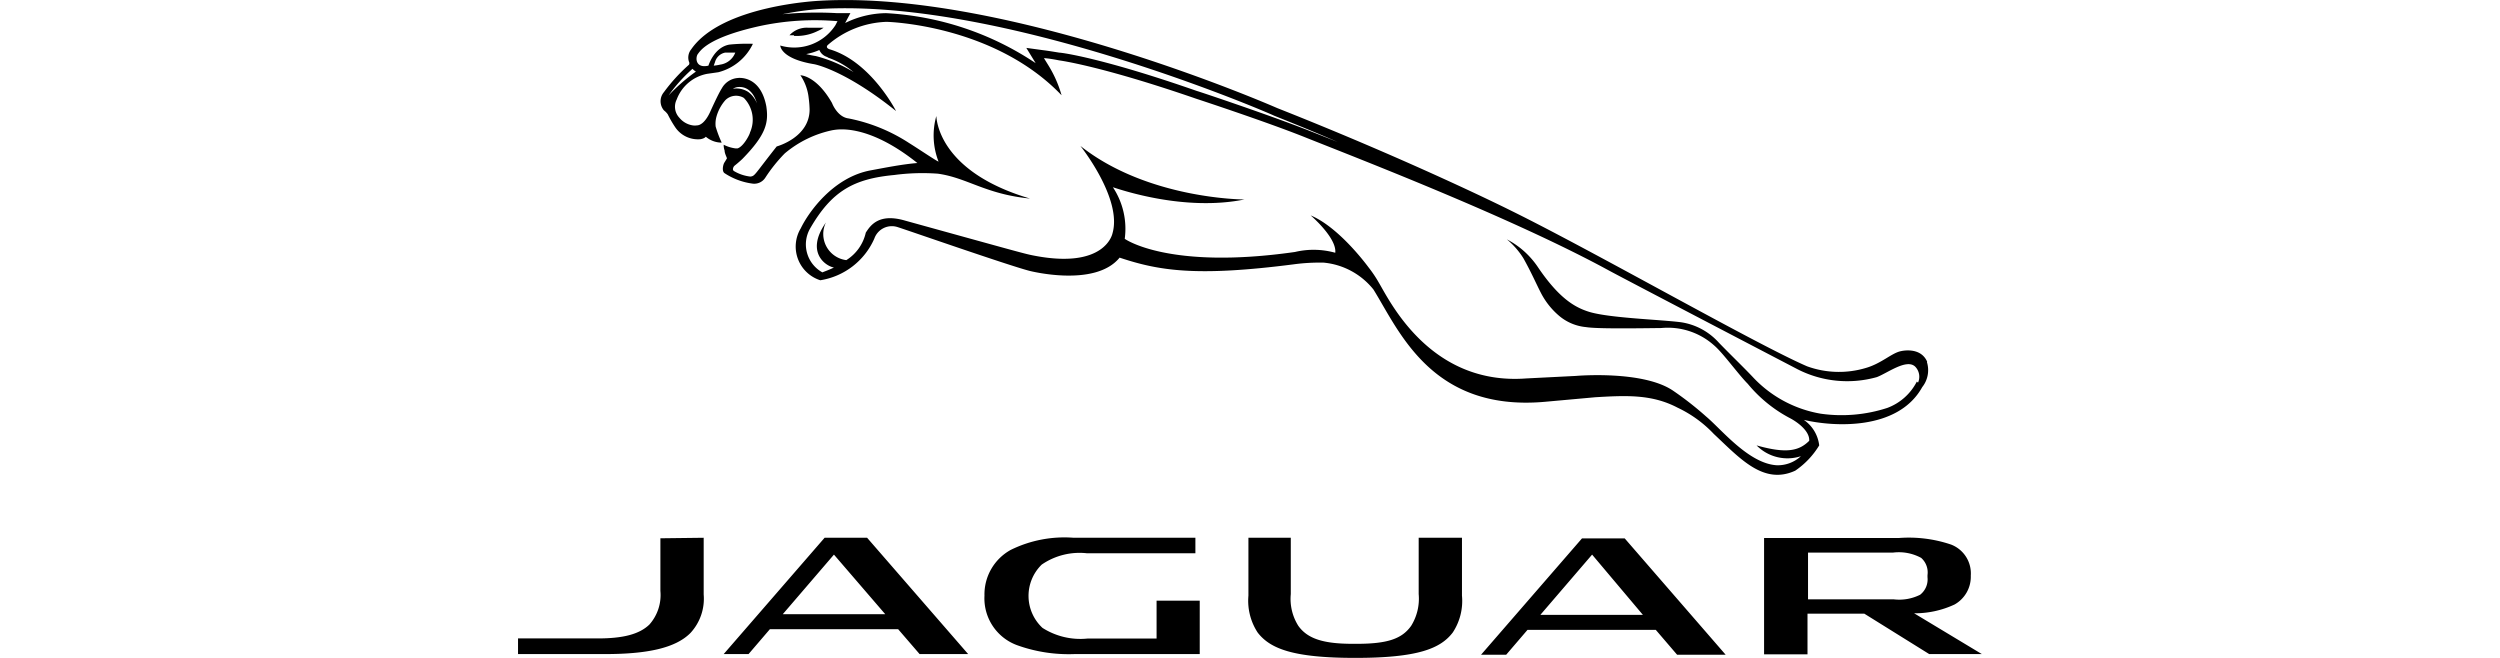 <?xml version="1.0" encoding="UTF-8"?> <svg xmlns="http://www.w3.org/2000/svg" viewBox="0 0 190 50"><defs><style>.cls-1{fill:none;}</style></defs><g id="Layer_2" data-name="Layer 2"><g id="Layer_1-2" data-name="Layer 1"><path d="M62.87,4.36a6.06,6.06,0,0,1,2,1.12A10.42,10.42,0,0,0,62,4.26h0a7.11,7.11,0,0,1-.73-.15,4.5,4.5,0,0,0,1-.31h0a.94.94,0,0,0,.67.55ZM54.24,5l.1-.28A1,1,0,0,1,55.1,4s.31,0,.78,0a1.44,1.44,0,0,1-1.14.91,3.71,3.71,0,0,1-.5.08Zm91.44,24a4.14,4.14,0,0,1-2.24,2,11.22,11.22,0,0,1-5.07.44,9.16,9.16,0,0,1-5.18-2.81c-.76-.8-1.7-1.7-2.56-2.59a4.82,4.82,0,0,0-2.88-1.55c-1.62-.21-5.58-.32-7.07-.82-1-.33-2.2-1-3.8-3.37a6.4,6.4,0,0,0-2.36-2.11,6,6,0,0,1,1.26,1.44c.65,1.17,1,2,1.34,2.65A5.69,5.69,0,0,0,118.49,24a3.69,3.69,0,0,0,2.05.86c.79.13,3.44.1,5.72.07a5.27,5.27,0,0,1,4,1.31c.68.57,1.85,2.21,2.57,2.93A10.45,10.45,0,0,0,136,31.76c.59.3,1.55,1,1.5,1.74-.76.76-1.71,1-4,.35a3.29,3.29,0,0,0,3.37.82,2.59,2.59,0,0,1-1.83.69c-2.13-.12-4.21-2.73-5.37-3.7a24.64,24.64,0,0,0-2.49-1.95c-2.29-1.59-7.41-1.14-7.41-1.14l-3.76.19c-7.33.56-10.41-5.93-11.22-7.28a9.26,9.26,0,0,0-.78-1.16c-.37-.5-2.37-3.1-4.4-3.95,0,0,2,1.71,1.87,2.84a6.14,6.14,0,0,0-3.06-.06c-9.65,1.38-12.94-1-12.94-1a5.71,5.71,0,0,0-.9-3.92c.74.24,5.49,1.84,10,.93,0,0-7.33,0-12.47-4.07,0,0,3.2,4,2.44,6.64,0,0-.52,2.8-6.1,1.67-.6-.12-1.3-.32-9.65-2.63-2-.59-2.64.35-3,.91a3.32,3.32,0,0,1-1.48,2.09,2,2,0,0,1-1.55-2.86c-1.63,2.32.07,3.35.61,3.42-.32.16-.63.27-.88.37a2.43,2.43,0,0,1-.94-3.32c1.65-2.87,3.33-3.79,6.4-4.08a16.16,16.16,0,0,1,3.32-.1c2.23.31,3.62,1.56,7,1.89-7.09-2.09-7.1-6.19-7.12-6.27h0a5.45,5.45,0,0,0,.17,3.46c-.1,0-1.65-1.05-2.24-1.41A13,13,0,0,0,64.49,9c-.84-.1-1.24-1.13-1.24-1.13a1.09,1.09,0,0,0-.08-.15c-1.18-2-2.34-2-2.34-2a3.78,3.78,0,0,1,.63,1.73,7.92,7.92,0,0,1,.07.87c0,2.14-2.5,2.81-2.5,2.81-1.73,2.19-1.64,2.24-2,2.29A3.13,3.13,0,0,1,55.78,13a.17.17,0,0,1-.07-.19.37.37,0,0,1,.12-.22c.33-.26.59-.51.59-.51,1.83-1.87,2-2.78,1.82-4-.46-2.43-2.19-2.15-2.19-2.15a1.52,1.52,0,0,0-1.19.78c-.29.45-.9,1.82-.9,1.82-.38.81-.77,1-1,1a1.1,1.1,0,0,1-.31,0,1.63,1.63,0,0,1-1-.56l-.07-.08a1.22,1.22,0,0,1-.15-1.33,3.08,3.08,0,0,1,2.32-1.95l.84-.12a4,4,0,0,0,2.63-2.16,13.31,13.31,0,0,0-1.79.06c-1.18.21-1.59,1.61-1.59,1.6-1,.23-1-.63-.8-.89S53.8,2.87,57.65,2a20,20,0,0,1,6-.39l-.16.31A3.74,3.74,0,0,1,59.3,3.46s0,1,2.58,1.42c0,0,2.3.41,6.22,3.56,0,0-1.88-3.72-5-4.68,0,0-.4-.09-.2-.33a7.15,7.15,0,0,1,4.48-1.77s8.13.18,13.3,5.58a9,9,0,0,0-1-2.27l-.34-.55s.31,0,1.16.17c0,0,3.1.39,10.4,2.91,0,0,5.46,1.79,8.45,3,4.5,1.79,15.76,6.15,22.93,10.06,1.29.7,14.27,7.47,14.27,7.47a8.3,8.3,0,0,0,6.09.63c.8-.3,2.27-1.43,2.92-.79a1.1,1.1,0,0,1,.21,1.21ZM56.88,7a1.61,1.61,0,0,0-1.18-.25.89.89,0,0,1,.44-.14c.17,0,1-.06,1.39,1.25A2,2,0,0,0,56.88,7Zm-6.15.37a11.89,11.89,0,0,1,1.9-2.14l0,0,0,0a1,1,0,0,0,.26.21,14,14,0,0,0-2.25,2ZM62.34.68c14-.82,34.3,8,34.49,8.11h0c1.7.68,3.32,1.34,4.83,2l-2.2-.87c-3-1.18-8.43-3-8.48-3C83.85,4.43,80.73,4,80.5,4c-.84-.14-1.17-.18-1.18-.18L78,3.64l.71,1.16A22.64,22.64,0,0,0,67.34,1h0a7.16,7.16,0,0,0-3.11.75L64.63,1l-1,0a27.74,27.74,0,0,0-4.17.08A23.71,23.71,0,0,1,62.34.68Zm84.12,26.8c-.52-1.17-2-.79-2-.79-.69.14-1.47.93-2.64,1.27a7.1,7.1,0,0,1-4.48-.12c-3.85-1.66-16.2-8.73-22.48-11.82,0,0-7.21-3.62-17.8-7.81,0,0-20.49-9-34.79-8.15,0,0-7.42.33-9.74,3.69a1,1,0,0,0-.17.94.23.23,0,0,1,0,.23A13.14,13.14,0,0,0,50.46,7a1.07,1.07,0,0,0,0,1.39,1.35,1.35,0,0,1,.29.3,8.37,8.37,0,0,0,.58,1,2.08,2.08,0,0,0,1.9.89c.34-.06.41-.19.41-.19a1.87,1.87,0,0,0,1.21.45,8.81,8.81,0,0,1-.46-1.22,2,2,0,0,1,.06-.75,3.19,3.19,0,0,1,.68-1.26,1.15,1.15,0,0,1,1.4-.17A2.37,2.37,0,0,1,57,10.07c0,.1-.47,1.06-.95,1.21h-.14A2.76,2.76,0,0,1,55,11a1.25,1.25,0,0,0,.07.44c0,.2.12.42.18.59,0,0-.12.21-.2.33s-.21.61,0,.79a5.05,5.05,0,0,0,2.11.8,1,1,0,0,0,1-.44,11.74,11.74,0,0,1,1.48-1.85,8.24,8.24,0,0,1,3.65-1.77c.14,0,2.47-.66,6.43,2.5-1.13.09-2.48.36-3.51.55-2.93.52-4.81,3.28-5.35,4.41a2.69,2.69,0,0,0,1.48,3.95,5.41,5.41,0,0,0,4.11-3.17,1.41,1.41,0,0,1,1.77-.87c.85.27,8.3,2.87,10,3.32,0,0,5,1.3,6.87-1,3,1,5.83,1.46,13.22.51a14.87,14.87,0,0,1,2.29-.13A5.5,5.5,0,0,1,104.38,22c1.94,3.11,4.4,9.29,13,8.54l3.87-.35c2.36-.14,4.29-.23,6.24.79a9.16,9.16,0,0,1,2.76,2c2,1.87,3.78,3.9,6.19,2.79a6.23,6.23,0,0,0,1.82-1.92,2.74,2.74,0,0,0-1.17-1.94c2.19.52,7.14.86,9-2.49a2.07,2.07,0,0,0,.36-1.89ZM60.36,2.73h.32a3.59,3.59,0,0,0,1.48-.38,2.24,2.24,0,0,0,.43-.24H61.45A1.77,1.77,0,0,0,60,2.68s.13,0,.33,0Z"></path><path d="M111.11,40.87v4.4a4.35,4.35,0,0,1-.7,2.8C109.48,49.29,107.76,50,103,50h0c-4.76,0-6.48-.71-7.42-1.93a4.41,4.41,0,0,1-.7-2.8v-4.4H98.1v4.28a3.84,3.84,0,0,0,.57,2.41c.71,1,1.94,1.37,4.15,1.37h.28c2.31,0,3.44-.36,4.15-1.37a3.91,3.91,0,0,0,.57-2.41V40.87ZM143.85,42a3.56,3.56,0,0,1,2.16.4,1.48,1.48,0,0,1,.48,1.31v.16a1.48,1.48,0,0,1-.56,1.33,3.54,3.54,0,0,1-2,.35h-6.52V42Zm1.6,4.61a7.15,7.15,0,0,0,3.1-.67,2.42,2.42,0,0,0,1.23-2.19,2.35,2.35,0,0,0-1.49-2.36,10,10,0,0,0-4-.5H134.07v8.84h3.3V46.64h4.32l4.93,3.07h4l-5.18-3.12ZM87.9,48.53V45.65h3.28v4.06H81.66a11.54,11.54,0,0,1-4.26-.64,3.79,3.79,0,0,1-2.58-3.8,3.86,3.86,0,0,1,2-3.48,9.23,9.23,0,0,1,4.78-.92h9.25v1.18H82.62a5.07,5.07,0,0,0-3.45.86,3.32,3.32,0,0,0,.06,4.81,5.35,5.35,0,0,0,3.42.81ZM53.48,40.87v4.31a3.83,3.83,0,0,1-1,2.92c-1.16,1.18-3.37,1.61-6.51,1.61H39.37V48.52h6.09c1.87,0,3.13-.31,3.9-1.06a3.38,3.38,0,0,0,.83-2.55v-4Zm72.36,7h-9.75l-1.62,1.89h-1.91l7.67-8.84h3.25l7.67,8.84h-3.69l-1.62-1.89Zm-8.77-1.14h7.79L121,42.15l-3.89,4.53ZM68.26,47.82H58.51l-1.62,1.89H55l7.67-8.84H65.9l7.68,8.84H69.89l-1.63-1.89Zm-8.77-1.14h7.79l-3.9-4.53-3.89,4.53Z"></path><rect class="cls-1" width="190" height="50"></rect></g></g></svg> 